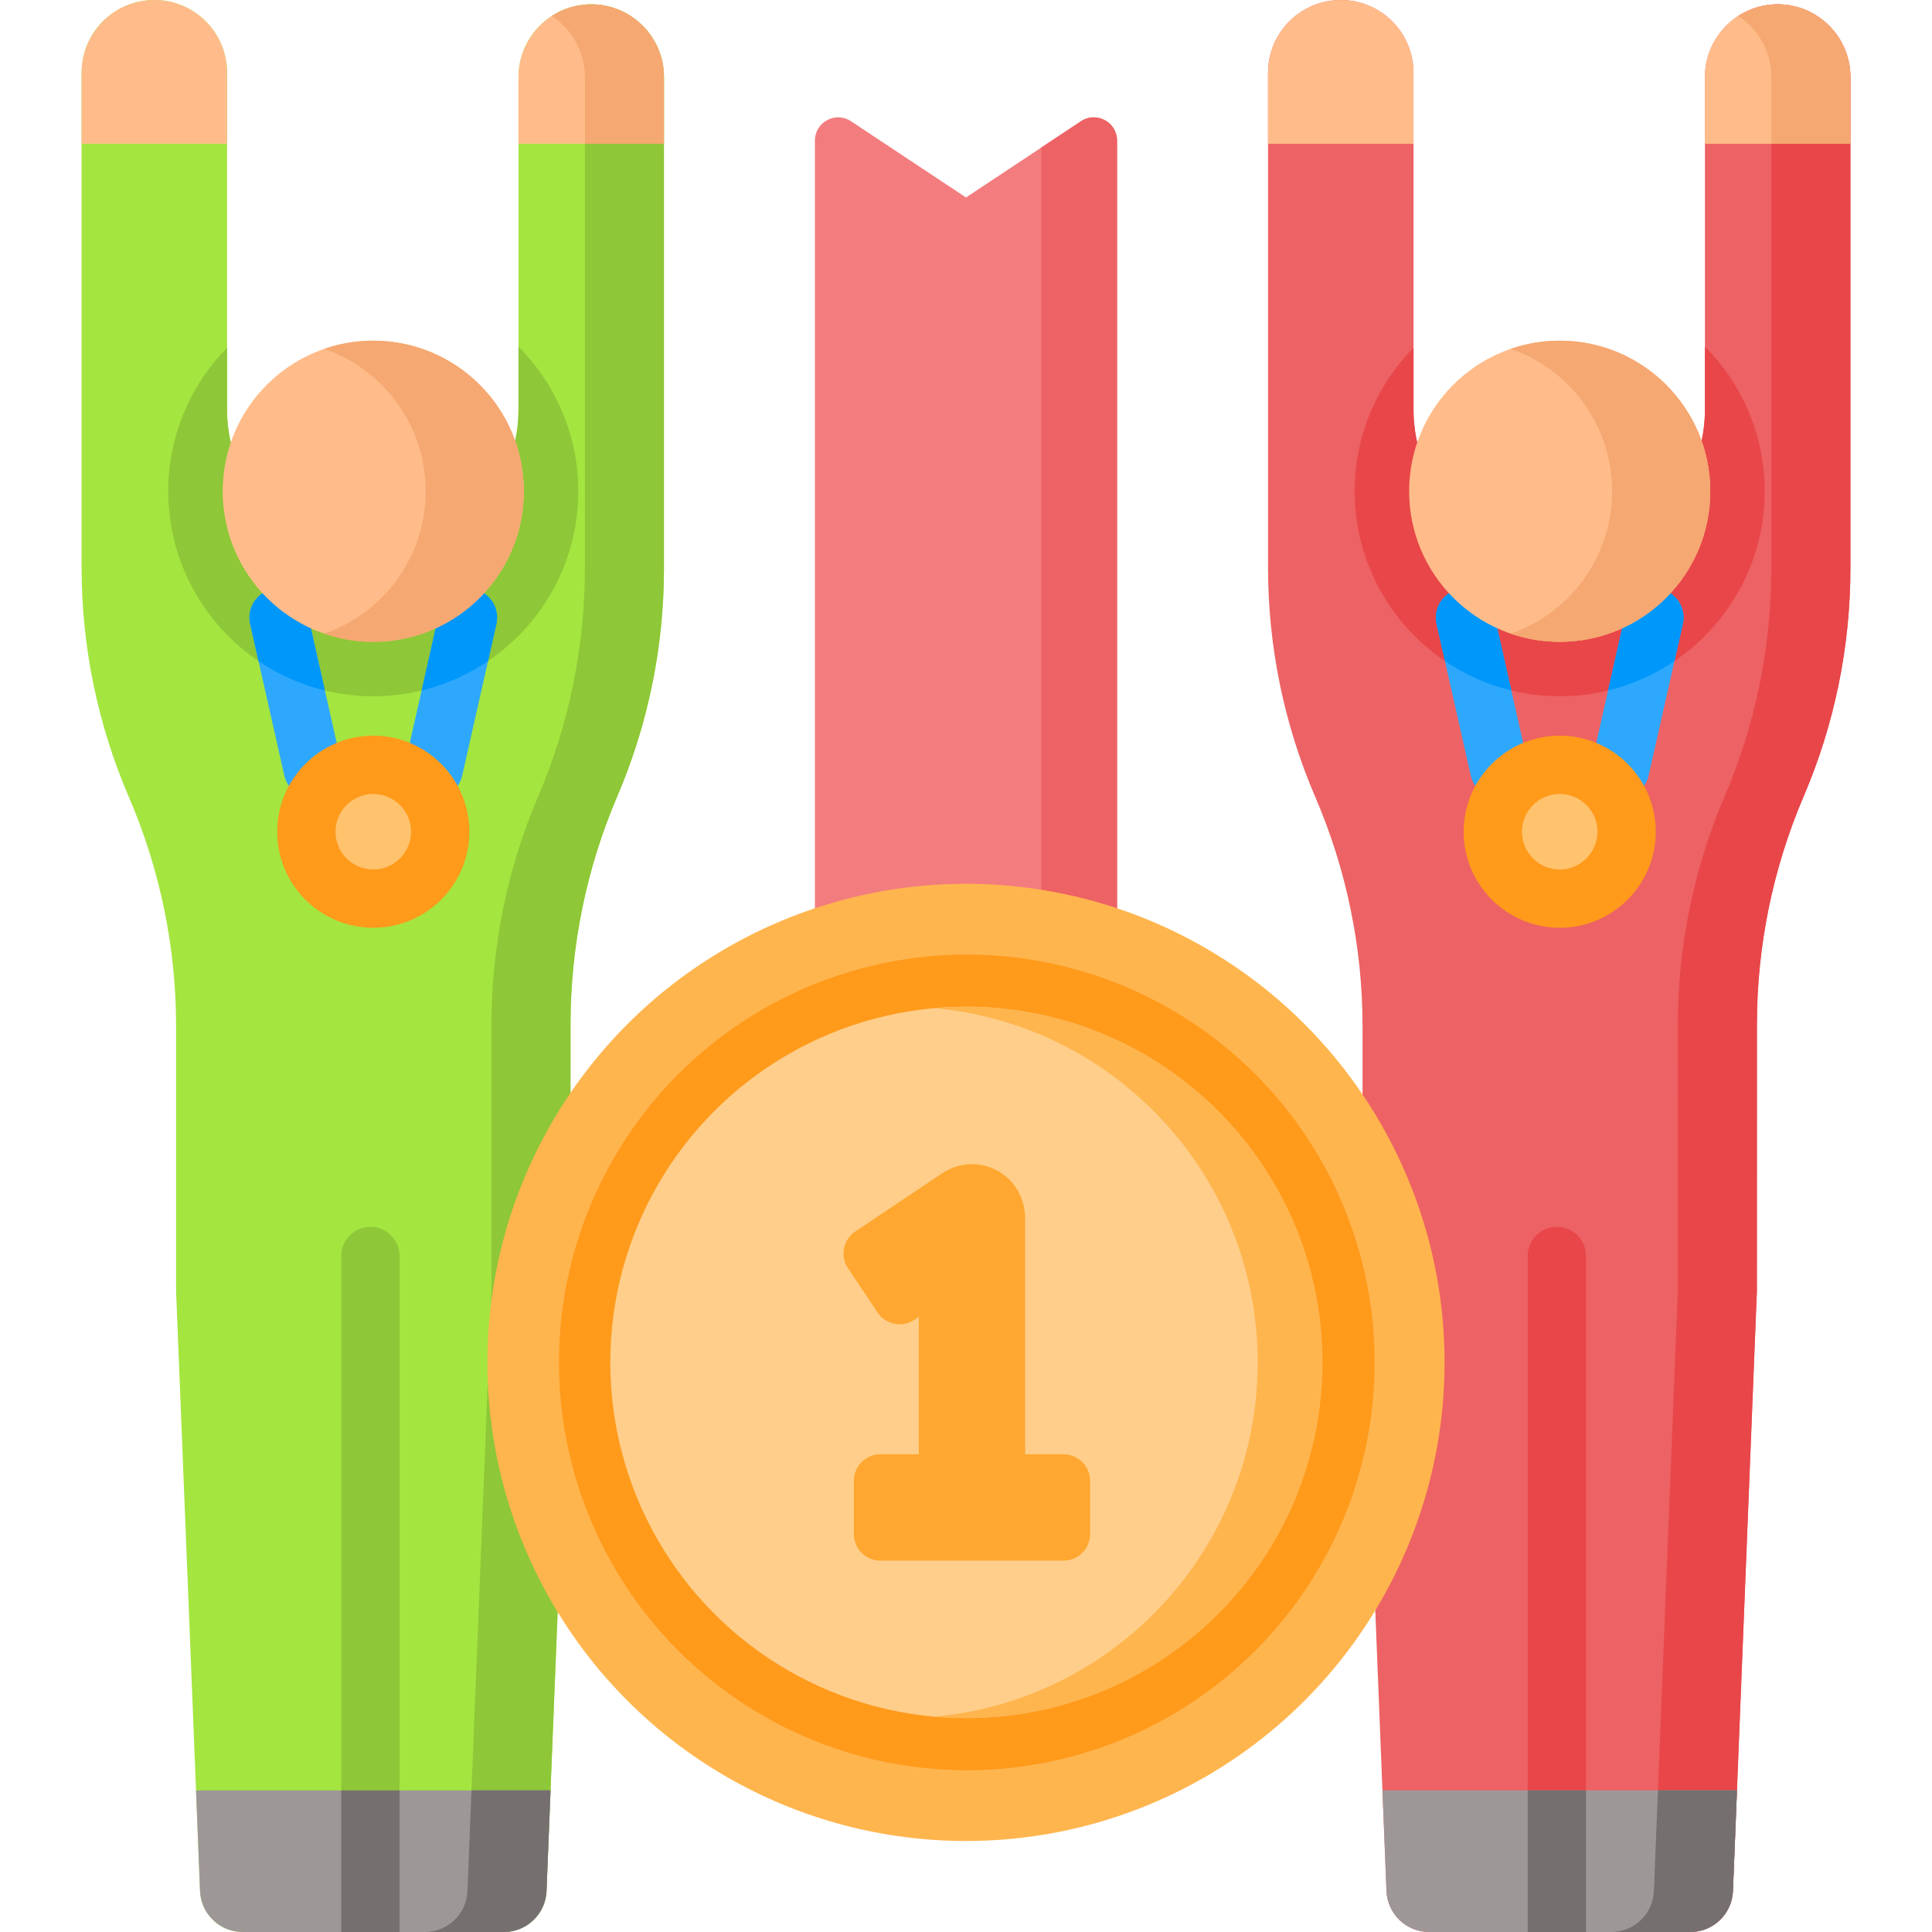 <?xml version="1.0" encoding="iso-8859-1"?>
<!-- Uploaded to: SVG Repo, www.svgrepo.com, Generator: SVG Repo Mixer Tools -->
<svg version="1.1" id="Capa_1" xmlns="http://www.w3.org/2000/svg" xmlns:xlink="http://www.w3.org/1999/xlink" 
	 viewBox="0 0 512 512" xml:space="preserve">
<g>
	<g>
		<path style="fill:#F37D7E;" d="M286.471,32.13l-30.473,20.201L225.525,32.13c-4.096-2.715-9.566,0.222-9.566,5.136v232.006
			c0,5.672,4.598,10.269,10.269,10.269h59.54c5.672,0,10.269-4.598,10.269-10.269V37.266
			C296.037,32.352,290.567,29.415,286.471,32.13z"/>
		<path style="fill:#ED6264;" d="M296.034,269.274V37.271c0-4.919-5.463-7.856-9.561-5.145l-10.567,7.004v230.145
			c0,5.669-4.601,10.269-10.269,10.269h20.128C291.444,279.543,296.034,274.943,296.034,269.274z"/>
	</g>
	<g>
		<g>
			<path style="fill:#A4E540;" d="M175.955,20.429v130.204c0,20.779-4.224,41.341-12.383,60.43l-0.01,0.021
				c-8.169,19.1-12.372,39.662-12.372,60.431l-0.021,70.639l-5.275,132.306l-1.061,26.682C144.576,507.21,139.59,512,133.522,512
				H64.314c-6.068,0-11.054-4.79-11.301-10.858l-1.061-26.682l-5.285-132.306v-70.196c0-10.446-1.061-20.841-3.163-31.019
				c-2.091-10.178-5.233-20.14-9.354-29.731c-8.272-19.192-12.527-39.868-12.527-60.76V19.275c0-5.316,2.163-10.137,5.645-13.629
				C30.761,2.163,35.582,0,40.898,0C51.54,0,60.173,8.633,60.173,19.275v89.306c0,10.662,4.317,20.315,11.311,27.3
				c6.985,6.995,16.648,11.311,27.3,11.311c21.335,0,38.621-17.276,38.621-38.611V20.429c0-10.642,8.633-19.275,19.275-19.275
				C167.322,1.154,175.955,9.787,175.955,20.429z"/>
			<path style="fill:#8EC737;" d="M153.25,130.194c0,29.947-24.374,54.321-54.332,54.321c-29.958,0-54.321-24.374-54.321-54.321
				c0-14.804,5.944-28.227,15.576-38.045v16.431c0,10.662,4.317,20.315,11.311,27.3c6.985,6.995,16.648,11.311,27.3,11.311
				c21.335,0,38.621-17.276,38.621-38.611v-16.71C147.182,101.71,153.25,115.257,153.25,130.194z"/>
			<path style="fill:#8EC737;" d="M175.953,20.429v130.204c0,20.779-4.214,41.341-12.383,60.43l-0.01,0.021
				c-8.169,19.1-12.372,39.662-12.372,60.431l-0.01,70.639l-5.285,132.306l-1.061,26.682C144.584,507.21,139.588,512,133.52,512
				h-20.944c6.068,0,11.064-4.79,11.311-10.858l1.061-26.682l5.285-132.306l0.01-70.639c0-20.769,4.203-41.331,12.372-60.431
				l0.01-0.021c8.169-19.089,12.383-39.651,12.383-60.43V20.429c0-6.779-3.503-12.743-8.798-16.174
				c3.008-1.968,6.604-3.101,10.467-3.101C167.32,1.154,175.953,9.787,175.953,20.429z"/>
			<path style="fill:#9E9797;" d="M145.894,474.46l-1.061,26.682C144.586,507.21,139.59,512,133.522,512H64.314
				c-6.068,0-11.054-4.79-11.301-10.858l-1.061-26.682H145.894z"/>
			<path style="fill:#756F6F;" d="M124.949,474.46h20.944l-1.061,26.682C144.584,507.21,139.588,512,133.52,512h-20.944
				c6.068,0,11.064-4.79,11.311-10.858L124.949,474.46z"/>
			<path style="fill:#FFBC8A;" d="M175.953,20.429v17.678h-38.539V20.429c0-6.779,3.503-12.754,8.798-16.174
				c3.008-1.968,6.604-3.101,10.467-3.101C167.32,1.154,175.953,9.787,175.953,20.429z"/>
			<path style="fill:#F5A871;" d="M175.953,20.429v17.678H155.01V20.429c0-6.779-3.503-12.743-8.798-16.174
				c3.008-1.968,6.604-3.101,10.467-3.101C167.32,1.154,175.953,9.787,175.953,20.429z"/>
			<path style="fill:#FFBC8A;" d="M60.173,19.276v18.831H21.628V19.276c0-5.316,2.16-10.134,5.644-13.629
				c3.495-3.483,8.313-5.644,13.629-5.644C51.543,0.004,60.173,8.633,60.173,19.276z"/>
			<path style="fill:#8EC737;" d="M105.882,332.852V474.46H90.429V332.852c0-4.265,3.461-7.726,7.726-7.726
				C102.421,325.125,105.882,328.587,105.882,332.852z"/>
			<rect x="90.429" y="474.46" style="fill:#756F6F;" width="15.453" height="37.54"/>
			<g>
				<path style="fill:#2EA8FC;" d="M84.598,211.383c-0.577,0.134-1.143,0.196-1.71,0.196c-3.533,0-6.717-2.441-7.531-6.026
					l-6.851-30.37l-2.215-9.807c-0.948-4.162,1.669-8.303,5.831-9.241c4.162-0.948,8.303,1.669,9.241,5.831l4.739,21.026
					l4.327,19.161C91.377,206.314,88.76,210.445,84.598,211.383z"/>
				<path style="fill:#2EA8FC;" d="M131.554,165.375l-2.215,9.807l-6.861,30.37c-0.804,3.585-3.997,6.026-7.52,6.026
					c-0.567,0-1.144-0.062-1.71-0.196c-4.162-0.937-6.779-5.068-5.841-9.23l4.327-19.161l4.749-21.026
					c0.937-4.162,5.068-6.768,9.241-5.831C129.885,157.072,132.492,161.213,131.554,165.375z"/>
				<path style="fill:#0097FA;" d="M81.364,161.965l4.739,21.026c-6.377-1.545-12.321-4.224-17.596-7.809l-2.215-9.807
					c-0.948-4.162,1.669-8.303,5.831-9.241C76.285,155.187,80.426,157.803,81.364,161.965z"/>
				<path style="fill:#0097FA;" d="M131.554,165.375l-2.215,9.807c-5.285,3.585-11.229,6.263-17.606,7.809l4.749-21.026
					c0.937-4.162,5.068-6.768,9.241-5.831C129.885,157.072,132.492,161.213,131.554,165.375z"/>
				<circle style="fill:#FFBC8A;" cx="98.921" cy="130.19" r="39.903"/>
				<path style="fill:#F5A871;" d="M138.828,130.188c0,22.044-17.864,39.907-39.907,39.907c-4.561,0-8.932-0.763-13.003-2.179
					c15.644-5.378,26.891-20.246,26.891-37.729s-11.247-32.337-26.891-37.729c4.071-1.416,8.442-2.179,13.003-2.179
					C120.965,90.281,138.828,108.158,138.828,130.188z"/>
			</g>
			<g>
				<circle style="fill:#FFC26D;" cx="98.921" cy="220.42" r="17.734"/>
				<path style="fill:#FF9A1B;" d="M98.921,245.88c-14.038,0-25.46-11.422-25.46-25.461c0-14.039,11.422-25.461,25.46-25.461
					c14.039,0,25.461,11.422,25.461,25.461C124.381,234.459,112.96,245.88,98.921,245.88z M98.921,210.411
					c-5.518,0-10.007,4.49-10.007,10.008c0,5.518,4.489,10.008,10.007,10.008c5.518,0,10.008-4.49,10.008-10.008
					C108.929,214.901,104.439,210.411,98.921,210.411z"/>
			</g>
		</g>
		<g>
			<path style="fill:#ED6264;" d="M490.376,20.429v130.204c0,20.779-4.224,41.341-12.393,60.43l-0.01,0.021
				c-8.159,19.1-12.372,39.662-12.372,60.431l-0.01,70.639l-5.285,132.306l-1.061,26.682C458.997,507.21,454.011,512,447.933,512
				h-69.208c-6.057,0-11.044-4.79-11.291-10.858l-1.071-26.682l-5.275-132.306v-70.196c0-10.446-1.061-20.841-3.173-31.019
				c-2.091-10.178-5.223-20.14-9.354-29.731c-8.262-19.192-12.517-39.868-12.517-60.76V19.275c0-5.316,2.163-10.137,5.645-13.629
				C345.183,2.163,350.004,0,355.32,0c10.642,0,19.275,8.633,19.275,19.275v89.306c0,10.662,4.317,20.315,11.301,27.3
				c6.995,6.995,16.658,11.311,27.31,11.311c21.325,0,38.622-17.276,38.622-38.611V20.429c0-10.642,8.633-19.275,19.275-19.275
				C481.744,1.154,490.376,9.787,490.376,20.429z"/>
			<path style="fill:#E84649;" d="M467.661,130.194c0,29.947-24.364,54.321-54.321,54.321c-29.958,0-54.332-24.374-54.332-54.321
				c0-14.804,5.944-28.227,15.587-38.045v16.431c0,10.662,4.317,20.315,11.301,27.3c6.995,6.995,16.658,11.311,27.31,11.311
				c21.325,0,38.622-17.276,38.622-38.611V91.882C461.614,101.72,467.661,115.257,467.661,130.194z"/>
			<path style="fill:#E84649;" d="M490.375,20.429v130.204c0,20.779-4.224,41.341-12.393,60.43l-0.01,0.021
				c-8.159,19.1-12.372,39.662-12.372,60.431l-0.01,70.639l-5.274,132.306l-1.071,26.682C458.996,507.21,454.009,512,447.931,512
				h-20.933c6.068,0,11.054-4.79,11.301-10.858l1.071-26.682l5.275-132.306l0.01-70.639c0-20.769,4.213-41.331,12.372-60.431
				l0.02-0.021c8.159-19.089,12.383-39.651,12.383-60.43V20.429c0-6.779-3.503-12.743-8.798-16.174
				c3.018-1.968,6.614-3.101,10.467-3.101C481.742,1.154,490.375,9.787,490.375,20.429z"/>
			<path style="fill:#9E9797;" d="M460.316,474.46l-1.071,26.682C458.997,507.21,454.011,512,447.933,512h-69.197
				c-6.068,0-11.054-4.79-11.301-10.858l-1.061-26.682H460.316z"/>
			<path style="fill:#756F6F;" d="M439.371,474.46h20.944l-1.071,26.682C458.996,507.21,454.009,512,447.931,512h-20.933
				c6.068,0,11.054-4.79,11.301-10.858L439.371,474.46z"/>
			<path style="fill:#FFBC8A;" d="M490.375,20.429v17.678h-38.549V20.429c0-6.779,3.503-12.754,8.808-16.174
				c3.018-1.968,6.614-3.101,10.467-3.101C481.742,1.154,490.375,9.787,490.375,20.429z"/>
			<path style="fill:#F5A871;" d="M490.375,20.429v17.678h-20.944V20.429c0-6.779-3.503-12.743-8.798-16.174
				c3.018-1.968,6.614-3.101,10.467-3.101C481.742,1.154,490.375,9.787,490.375,20.429z"/>
			<path style="fill:#FFBC8A;" d="M374.59,19.276v18.831h-38.545V19.276c0-5.316,2.16-10.134,5.644-13.629
				c3.495-3.483,8.313-5.644,13.629-5.644C365.96,0.004,374.59,8.633,374.59,19.276z"/>
			<path style="fill:#E84649;" d="M420.304,332.852V474.46h-15.453V332.852c0-4.265,3.461-7.726,7.726-7.726
				S420.304,328.587,420.304,332.852z"/>
			<rect x="404.851" y="474.46" style="fill:#756F6F;" width="15.453" height="37.54"/>
			<g>
				<path style="fill:#2EA8FC;" d="M399.01,211.383c-0.567,0.134-1.144,0.196-1.7,0.196c-3.533,0-6.727-2.441-7.531-6.026
					l-6.861-30.37l-2.215-9.807c-0.938-4.162,1.679-8.303,5.841-9.241c4.162-0.948,8.293,1.669,9.23,5.831l4.749,21.026
					l4.327,19.161C405.788,206.314,403.182,210.445,399.01,211.383z"/>
				<path style="fill:#2EA8FC;" d="M445.976,165.375l-2.215,9.797l-6.861,30.38c-0.814,3.585-3.997,6.026-7.531,6.026
					c-0.556,0-1.133-0.062-1.71-0.196c-4.162-0.937-6.768-5.068-5.831-9.23l4.327-19.161l4.739-21.026
					c0.948-4.162,5.079-6.768,9.241-5.831C444.297,157.072,446.913,161.213,445.976,165.375z"/>
				<path style="fill:#0097FA;" d="M395.775,161.965l4.749,21.026c-6.377-1.545-12.321-4.224-17.606-7.809l-2.215-9.807
					c-0.938-4.162,1.679-8.303,5.841-9.241C390.706,155.187,394.838,157.803,395.775,161.965z"/>
				<path style="fill:#0097FA;" d="M445.976,165.375l-2.215,9.797c-5.285,3.595-11.229,6.274-17.606,7.819l4.739-21.026
					c0.948-4.162,5.079-6.768,9.241-5.831C444.297,157.072,446.913,161.213,445.976,165.375z"/>
				<circle style="fill:#FFBC8A;" cx="413.338" cy="130.19" r="39.903"/>
				<path style="fill:#F5A871;" d="M453.246,130.188c0,22.044-17.864,39.907-39.907,39.907c-4.561,0-8.932-0.763-13.003-2.179
					c15.644-5.378,26.891-20.246,26.891-37.729s-11.246-32.337-26.891-37.729c4.071-1.416,8.442-2.179,13.003-2.179
					C435.382,90.281,453.246,108.158,453.246,130.188z"/>
			</g>
			<g>
				<circle style="fill:#FFC26D;" cx="413.338" cy="220.42" r="17.734"/>
				<path style="fill:#FF9A1B;" d="M413.338,245.88c-14.038,0-25.46-11.422-25.46-25.461c0-14.039,11.422-25.461,25.46-25.461
					c14.039,0,25.461,11.422,25.461,25.461C438.799,234.459,427.377,245.88,413.338,245.88z M413.338,210.411
					c-5.518,0-10.007,4.49-10.007,10.008c0,5.518,4.489,10.008,10.007,10.008c5.518,0,10.008-4.49,10.008-10.008
					C423.346,214.901,418.856,210.411,413.338,210.411z"/>
			</g>
		</g>
	</g>
	<g>
		<g>
			<g>
				<circle style="fill:#FFB54E;" cx="255.998" cy="361.053" r="126.831"/>
				<circle style="fill:#FF9A1B;" cx="256.211" cy="361.053" r="108.085"/>
				<circle style="fill:#FFCE8B;" cx="255.998" cy="361.053" r="94.26"/>
				<path style="fill:#FFB54E;" d="M350.474,361.056c0,52.053-42.208,94.26-94.26,94.26c-2.894,0-5.759-0.132-8.588-0.387
					c48.033-4.334,85.673-44.715,85.673-93.873c0-49.166-37.64-89.539-85.673-93.873c2.828-0.256,5.693-0.387,8.588-0.387
					C308.266,266.796,350.474,308.996,350.474,361.056z"/>
			</g>
			<g>
				<path style="fill:#FFA730;" d="M271.664,385.404v-62.466c0-4.322-1.815-8.516-5.17-11.24
					c-4.907-3.983-11.683-4.188-16.751-0.797l-23.073,15.443c-3.233,2.164-4.099,6.538-1.936,9.771l7.835,11.706
					c2.164,3.233,6.538,4.099,9.771,1.936l1.151-0.771v36.417h-10.177c-3.89,0-7.043,3.153-7.043,7.043v14.087
					c0,3.89,3.153,7.043,7.043,7.043h48.527c3.89,0,7.043-3.153,7.043-7.043v-14.087c0-3.89-3.153-7.043-7.043-7.043H271.664z"/>
			</g>
		</g>
	</g>
</g>
</svg>